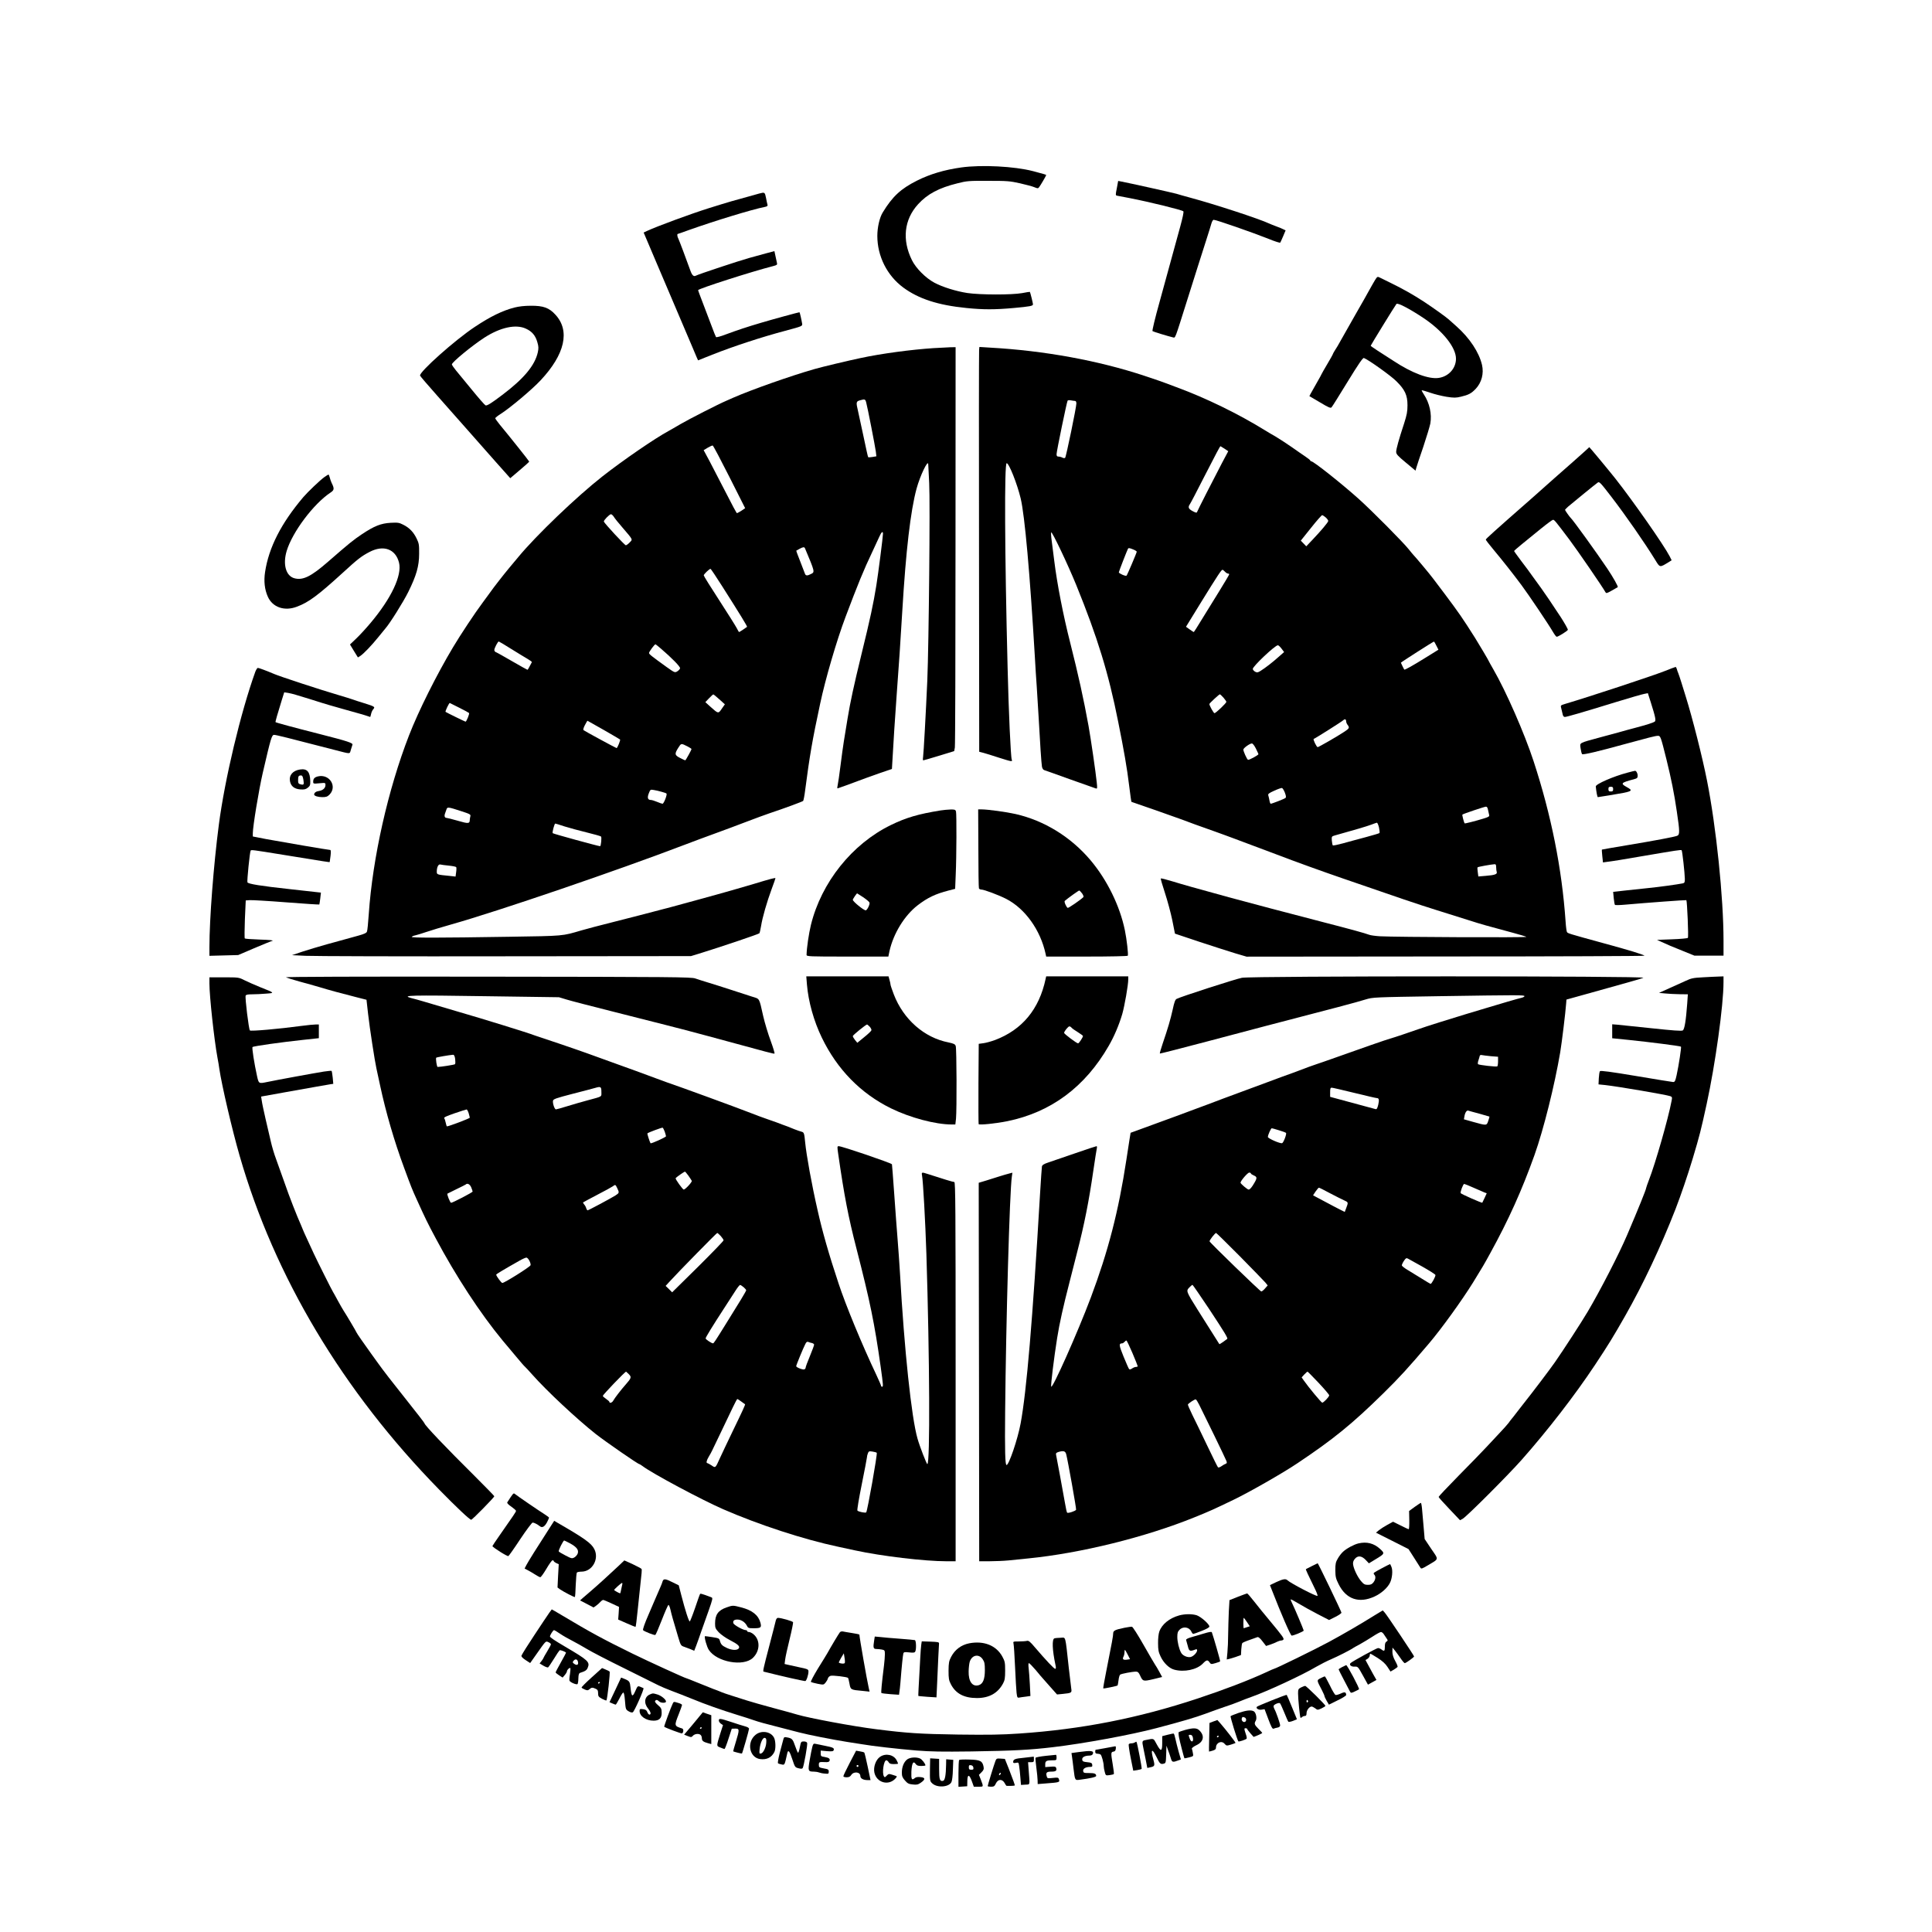 <?xml version="1.0" encoding="UTF-8" standalone="no"?> <svg xmlns="http://www.w3.org/2000/svg" version="1.0" width="2048pt" height="2048pt" viewBox="0 0 2048 2048" preserveAspectRatio="xMidYMid meet"><g transform="translate(0,2048) scale(0.1,-0.1)" fill="#000000" stroke="none"><path d="M10190 18705 c-179 -25 -333 -71 -470 -140 -171 -86 -259 -167 -362 -336 -34 -54 -58 -159 -58 -250 0 -214 103 -420 275 -547 163 -120 368 -187 670 -217 178 -18 300 -18 500 0 176 16 205 22 205 39 0 12 -29 128 -33 132 -1 1 -38 -4 -82 -13 -111 -20 -447 -19 -581 1 -118 18 -262 63 -347 108 -94 50 -198 154 -240 240 -107 216 -83 431 65 593 98 108 222 174 418 222 98 25 120 27 325 26 200 0 230 -2 337 -26 65 -15 134 -33 154 -42 34 -14 38 -14 50 2 15 20 74 120 74 127 0 4 -14 9 -140 42 -197 51 -543 69 -760 39z"></path><path d="M11839 18486 c-15 -75 -15 -77 5 -81 12 -2 71 -14 131 -25 206 -40 554 -125 569 -140 6 -6 -7 -66 -33 -162 -23 -84 -64 -232 -90 -328 -27 -96 -85 -309 -130 -474 -46 -164 -79 -302 -74 -306 7 -6 161 -53 219 -67 24 -5 17 -23 146 387 100 316 143 454 203 640 26 80 51 162 57 183 6 20 16 37 23 37 27 0 414 -135 585 -203 63 -26 117 -43 121 -39 3 4 17 35 31 68 l26 62 -21 10 c-12 7 -47 21 -77 32 -30 11 -64 25 -75 30 -103 49 -576 204 -840 275 -55 15 -120 33 -145 41 -43 12 -505 115 -581 129 l-36 7 -14 -76z"></path><path d="M8050 18429 c-309 -85 -305 -84 -540 -157 -190 -60 -538 -188 -651 -240 l-36 -17 138 -325 c173 -405 342 -803 381 -895 16 -38 35 -85 43 -102 l15 -33 47 19 c27 11 73 29 103 41 219 87 526 188 776 254 179 48 181 49 177 75 -7 44 -25 121 -28 121 -10 0 -284 -75 -402 -110 -159 -47 -249 -77 -382 -126 -51 -20 -97 -32 -101 -27 -3 4 -26 60 -49 123 -24 63 -65 172 -92 242 -27 70 -49 129 -49 132 0 15 570 198 798 256 38 10 43 14 38 33 -3 12 -10 45 -16 74 l-11 51 -87 -23 c-48 -13 -130 -35 -182 -50 -111 -31 -536 -172 -563 -187 -24 -13 -41 3 -60 57 -42 118 -119 322 -127 337 -10 17 -14 48 -6 48 2 0 55 18 117 41 272 97 678 221 804 245 27 5 34 11 31 23 -3 9 -10 42 -16 74 -12 60 -14 61 -70 46z"></path><path d="M14577 17513 c-13 -21 -39 -67 -59 -103 -19 -36 -88 -157 -153 -270 -64 -113 -133 -234 -153 -270 -19 -36 -46 -81 -59 -100 -12 -19 -23 -38 -23 -41 0 -4 -27 -53 -60 -108 -33 -56 -60 -103 -60 -105 0 -3 -23 -44 -51 -93 -28 -48 -57 -100 -65 -115 l-14 -27 112 -66 c90 -54 113 -64 123 -53 7 7 83 129 170 271 115 188 162 256 173 252 48 -18 288 -189 344 -246 91 -90 118 -148 118 -255 0 -67 -7 -102 -35 -190 -57 -173 -85 -274 -85 -304 0 -24 17 -43 103 -114 l102 -85 9 32 c5 18 38 118 74 222 35 105 68 215 74 245 18 101 -8 218 -69 310 -13 19 -23 38 -23 42 0 4 39 -7 88 -24 48 -17 127 -36 176 -44 78 -12 99 -12 153 1 80 19 109 34 155 82 64 67 89 163 68 255 -31 133 -131 285 -271 409 -40 35 -77 69 -83 74 -26 24 -169 126 -260 186 -120 78 -220 134 -346 196 -52 25 -107 52 -122 60 -26 13 -28 12 -51 -24z m508 -401 c208 -138 350 -315 349 -436 -1 -101 -77 -186 -182 -202 -105 -16 -284 51 -478 179 -55 35 -132 85 -171 110 -40 26 -73 49 -73 52 0 5 257 424 273 443 12 15 134 -48 282 -146z"></path><path d="M5453 17220 c-127 -33 -256 -96 -418 -204 -211 -139 -596 -483 -582 -518 2 -7 83 -101 178 -208 96 -108 237 -267 314 -355 77 -88 213 -242 302 -342 l162 -182 100 85 c56 47 101 88 101 91 0 5 -211 270 -314 394 -25 31 -46 60 -46 66 0 5 28 27 63 49 99 64 330 258 418 353 258 275 314 525 157 695 -67 74 -129 96 -261 95 -66 0 -127 -7 -174 -19z m122 -224 c64 -29 101 -72 121 -143 14 -47 14 -65 5 -108 -31 -139 -149 -280 -376 -451 -117 -89 -163 -117 -178 -111 -8 3 -72 76 -143 163 -71 86 -148 180 -171 208 -23 28 -42 56 -43 63 0 23 215 200 345 284 169 109 334 145 440 95z"></path><path d="M9900 16790 c-243 -16 -557 -58 -780 -106 -124 -26 -410 -94 -485 -116 -250 -71 -672 -220 -865 -305 -19 -8 -51 -22 -70 -31 -85 -36 -394 -194 -485 -247 -55 -32 -111 -65 -125 -72 -150 -81 -487 -313 -704 -483 -273 -214 -703 -626 -892 -855 -23 -27 -66 -79 -96 -115 -57 -68 -173 -217 -198 -254 -8 -12 -47 -64 -85 -116 -79 -105 -237 -344 -312 -470 -174 -291 -367 -677 -467 -935 -223 -574 -386 -1298 -427 -1896 -6 -90 -14 -173 -19 -184 -5 -15 -30 -26 -91 -43 -46 -13 -106 -29 -134 -37 -27 -8 -117 -33 -200 -55 -82 -23 -199 -58 -260 -78 l-110 -37 145 -7 c80 -4 1032 -7 2115 -5 l1970 2 120 37 c206 64 598 196 605 205 3 4 12 40 18 78 14 90 62 256 112 391 22 59 40 110 40 114 0 8 -55 -7 -230 -60 -58 -17 -136 -40 -175 -51 -38 -11 -101 -29 -140 -40 -95 -27 -165 -46 -227 -63 -29 -8 -93 -25 -143 -39 -49 -14 -134 -37 -187 -51 -54 -14 -141 -37 -195 -51 -53 -14 -229 -60 -392 -101 -163 -41 -327 -84 -366 -96 -208 -61 -178 -59 -770 -68 -752 -12 -1037 -12 -1030 -1 3 5 20 13 38 16 17 4 70 20 117 36 47 16 166 52 265 80 493 139 1761 572 2475 845 80 31 224 84 320 119 96 35 247 91 335 125 88 34 198 74 245 90 148 49 345 122 354 130 4 5 14 55 21 112 47 360 75 527 159 918 55 260 175 671 269 920 129 342 193 500 283 688 29 61 63 135 75 162 22 51 39 65 39 32 0 -32 -50 -421 -70 -546 -33 -203 -64 -349 -159 -736 -79 -324 -118 -503 -146 -675 -14 -88 -32 -198 -40 -245 -8 -47 -23 -161 -35 -255 -12 -93 -25 -187 -30 -208 -7 -34 -6 -38 8 -31 10 3 46 17 82 29 36 13 97 36 135 50 39 15 133 49 210 76 l140 48 7 118 c8 158 26 425 43 663 21 276 43 605 60 895 38 637 87 1058 151 1295 38 139 123 316 124 258 0 -7 5 -96 10 -198 11 -209 -4 -1705 -20 -2095 -15 -337 -39 -774 -45 -812 -3 -18 -2 -33 2 -33 4 0 80 22 168 49 l160 49 7 38 c4 22 7 985 7 2142 l1 2102 -57 -1 c-32 -1 -110 -5 -173 -9z m-718 -576 c14 -50 95 -466 102 -520 l6 -51 -41 -7 c-23 -4 -44 -5 -46 -2 -3 2 -24 98 -48 213 -24 114 -51 237 -59 273 -23 97 -22 105 22 117 49 14 55 12 64 -23z m-1450 -790 l167 -331 -40 -27 c-23 -14 -44 -26 -47 -26 -4 0 -56 96 -115 213 -60 116 -138 267 -173 334 l-65 121 43 26 c24 14 48 25 53 23 6 -1 85 -151 177 -333z m-1226 -421 c9 -16 51 -68 93 -116 114 -133 109 -123 76 -157 -16 -17 -34 -30 -41 -30 -12 0 -226 231 -233 251 -4 12 58 76 75 78 7 0 20 -11 30 -26z m2027 -335 c105 -250 106 -252 65 -272 -40 -21 -57 -20 -65 2 -3 9 -26 68 -50 130 -25 62 -44 114 -42 115 2 1 18 9 34 19 37 20 51 22 58 6z m-876 -405 c190 -299 266 -423 262 -428 -9 -8 -80 -55 -84 -55 -3 0 -14 19 -26 43 -12 23 -95 155 -185 294 -90 138 -164 257 -164 264 0 12 58 68 72 69 3 0 60 -84 125 -187z m-2238 -662 c69 -43 148 -91 174 -106 26 -15 46 -30 45 -34 -34 -66 -43 -81 -47 -81 -3 0 -76 41 -161 90 -85 49 -162 93 -172 96 -10 3 -18 14 -18 24 0 19 37 90 47 90 3 0 63 -35 132 -79z m1585 5 c120 -103 208 -193 205 -210 -2 -10 -16 -24 -30 -33 -25 -15 -28 -14 -115 48 -161 116 -183 134 -184 147 0 13 58 92 68 92 3 0 28 -20 56 -44z m621 -539 l59 -53 -33 -47 c-37 -54 -36 -54 -120 21 l-54 49 39 41 c21 22 42 41 45 41 3 1 32 -23 64 -52z m-2755 -90 c52 -26 98 -51 102 -55 7 -7 -27 -92 -37 -92 -5 0 -207 99 -212 104 -6 5 38 97 45 94 4 -2 50 -25 102 -51z m1527 -233 c92 -53 171 -99 176 -103 6 -6 -28 -91 -37 -91 -6 0 -342 182 -350 190 -6 6 0 27 15 55 13 25 25 45 26 45 1 0 77 -43 170 -96z m896 -179 c20 -10 37 -22 37 -25 0 -10 -61 -120 -66 -120 -3 0 -27 11 -54 25 -59 30 -61 43 -20 108 32 50 28 50 103 12z m-281 -478 c26 -7 50 -15 53 -19 10 -10 -28 -108 -42 -108 -6 0 -32 9 -58 20 -26 11 -55 20 -65 20 -33 0 -41 23 -23 69 16 42 18 43 52 37 20 -3 57 -11 83 -19z m-2131 -203 c102 -33 110 -37 105 -57 -3 -12 -6 -29 -6 -37 -1 -42 -14 -43 -125 -11 -59 17 -114 31 -121 31 -20 0 -27 19 -16 48 6 15 13 35 16 45 8 24 21 22 147 -19z m1102 -164 c51 -16 157 -45 236 -64 79 -19 147 -39 152 -43 9 -9 0 -103 -10 -103 -18 0 -496 131 -502 138 -7 7 18 102 27 102 3 0 47 -13 97 -30z m-1225 -416 c40 -4 75 -11 78 -16 3 -5 3 -30 -1 -55 l-6 -45 -62 7 c-135 13 -137 14 -137 45 0 47 17 82 38 76 9 -3 50 -8 90 -12z"></path><path d="M10379 16773 c-2 -15 -3 -981 -1 -2145 l2 -2117 43 -11 c23 -6 97 -29 164 -51 139 -44 148 -46 138 -21 -11 28 -33 508 -44 977 -31 1220 -35 2165 -10 2165 25 0 112 -220 149 -375 43 -182 98 -798 150 -1680 5 -93 14 -235 20 -315 5 -80 14 -226 20 -325 14 -264 29 -486 35 -521 3 -18 13 -34 23 -37 9 -3 132 -46 272 -97 140 -50 264 -94 274 -97 18 -6 19 -2 12 63 -10 101 -64 472 -87 599 -52 287 -109 544 -194 880 -74 289 -140 630 -169 866 -9 68 -21 163 -27 212 -7 48 -9 90 -6 94 10 10 176 -339 265 -557 226 -556 343 -936 445 -1450 61 -303 95 -498 116 -675 13 -106 23 -175 25 -175 5 0 514 -179 536 -188 31 -13 210 -78 350 -127 58 -21 150 -54 205 -75 55 -21 145 -55 200 -75 55 -20 163 -61 240 -90 209 -80 486 -180 710 -257 564 -195 798 -275 985 -333 113 -36 270 -85 350 -110 137 -44 189 -58 475 -135 66 -18 127 -36 135 -41 15 -9 -1379 -3 -1551 6 -48 3 -100 10 -115 16 -45 17 -205 61 -489 134 -359 93 -776 203 -1000 264 -351 96 -489 135 -596 168 -65 20 -121 34 -124 31 -3 -3 17 -72 44 -154 27 -82 62 -212 78 -290 l28 -141 260 -87 c143 -47 314 -102 380 -122 l119 -35 2114 2 c1163 0 2110 4 2105 8 -14 13 -168 60 -433 132 -380 104 -382 105 -390 120 -4 8 -11 57 -14 109 -39 564 -152 1128 -339 1700 -96 294 -293 743 -426 973 -28 49 -51 90 -51 92 0 4 -109 188 -145 245 -133 210 -169 262 -324 469 -47 62 -102 135 -121 160 -36 49 -187 228 -205 246 -6 6 -29 33 -50 60 -58 74 -392 411 -535 539 -180 161 -476 396 -500 396 -5 0 -10 3 -10 8 0 4 -24 23 -52 42 -29 19 -93 64 -143 99 -49 34 -125 84 -168 110 -44 25 -91 53 -105 62 -298 184 -637 349 -952 465 -52 19 -106 40 -120 45 -14 6 -112 40 -218 75 -489 162 -1061 267 -1638 299 l-112 7 -3 -29z m1017 -543 c9 0 14 -11 14 -27 0 -40 -109 -566 -119 -576 -5 -5 -18 -4 -29 2 -11 6 -30 11 -41 11 -16 0 -21 6 -21 26 0 29 108 552 117 567 3 5 19 6 35 3 17 -3 37 -6 44 -6z m1584 -506 l40 -27 -67 -126 c-89 -170 -259 -503 -264 -519 -3 -10 -15 -7 -47 10 -44 24 -51 41 -29 73 8 11 75 139 149 285 134 261 170 330 176 330 1 0 20 -12 42 -26z m1073 -729 c15 -13 27 -30 27 -37 0 -14 -76 -104 -173 -206 l-60 -63 -29 30 -29 30 108 135 c59 75 113 135 118 135 6 0 22 -11 38 -24z m-2039 -340 c20 -8 36 -19 36 -23 0 -11 -100 -246 -108 -254 -9 -9 -81 23 -82 35 0 8 87 232 97 250 6 10 16 9 57 -8z m971 -235 c10 -11 24 -20 32 -20 7 0 13 -4 13 -8 0 -5 -50 -89 -111 -188 -61 -98 -145 -234 -186 -301 -41 -68 -76 -123 -79 -123 -2 0 -22 13 -43 28 l-39 28 163 265 c176 285 212 339 224 339 4 0 16 -9 26 -20z m2241 -784 l22 -43 -137 -85 c-135 -84 -221 -132 -225 -126 -4 4 -36 71 -36 73 0 5 342 223 350 224 3 0 15 -19 26 -43z m-1641 -32 l27 -36 -58 -51 c-63 -57 -141 -117 -192 -149 -29 -18 -37 -19 -58 -8 -13 8 -24 21 -24 29 0 28 236 251 266 251 7 0 24 -16 39 -36z m-616 -519 c17 -20 31 -40 31 -45 0 -13 -112 -120 -126 -120 -9 0 -54 80 -54 97 0 8 103 103 111 103 4 0 21 -16 38 -35z m1301 -253 c0 -9 7 -26 15 -36 23 -30 19 -38 -38 -75 -69 -46 -269 -161 -279 -161 -12 0 -52 84 -42 87 17 6 299 184 313 198 17 17 31 11 31 -13z m-957 -287 c15 -31 27 -57 27 -59 0 -11 -102 -66 -111 -60 -12 7 -49 89 -49 108 0 16 68 65 90 65 9 1 27 -22 43 -54z m307 -467 c13 -35 15 -50 6 -57 -12 -10 -143 -61 -156 -61 -4 0 -10 15 -13 33 -3 17 -8 41 -12 53 -6 18 3 25 62 52 37 17 74 30 82 29 7 -1 21 -23 31 -49z m2153 -180 c4 -18 9 -42 12 -54 6 -18 -1 -23 -62 -42 -85 -26 -195 -54 -197 -50 -9 13 -28 89 -24 93 8 8 231 83 249 84 11 1 18 -10 22 -31z m-1155 -190 c6 -29 9 -55 4 -59 -4 -4 -70 -23 -147 -44 -77 -20 -185 -50 -240 -65 -55 -15 -103 -25 -107 -21 -3 3 -8 26 -10 50 -3 44 -2 45 32 55 188 52 344 98 385 114 28 11 55 20 60 21 6 1 16 -22 23 -51z m1242 -422 c0 -19 3 -41 6 -49 8 -23 -21 -34 -113 -41 l-82 -7 -6 46 c-4 25 -5 48 -2 51 5 6 145 31 180 33 13 1 17 -7 17 -33z"></path><path d="M16795 15692 c-28 -26 -82 -74 -120 -107 -38 -33 -128 -112 -200 -176 -71 -64 -177 -158 -235 -209 -398 -349 -490 -432 -490 -440 0 -5 35 -51 78 -102 101 -121 210 -259 300 -380 78 -105 292 -423 336 -500 16 -27 32 -48 38 -48 16 0 118 64 118 74 0 10 -38 76 -76 135 -14 20 -29 43 -34 51 -42 66 -143 214 -173 255 -20 28 -59 82 -87 120 -27 39 -83 115 -125 169 -41 55 -75 102 -75 105 0 3 37 36 83 73 45 37 135 110 199 162 65 53 124 96 130 96 15 0 23 -10 174 -210 91 -122 346 -493 381 -555 10 -17 14 -16 69 15 33 18 61 34 63 36 6 6 -48 103 -111 197 -110 164 -363 515 -388 537 -11 10 -60 79 -60 85 0 3 15 19 33 35 41 35 293 241 314 255 17 12 30 -3 144 -151 155 -202 350 -483 463 -666 54 -88 46 -87 151 -23 l25 16 -21 42 c-60 117 -387 585 -578 827 -78 98 -271 330 -274 330 -1 0 -25 -22 -52 -48z"></path><path d="M3435 15420 c-43 -31 -172 -154 -220 -210 -235 -277 -366 -535 -405 -793 -15 -97 -5 -186 29 -262 50 -113 177 -157 309 -106 124 46 224 121 484 358 160 147 199 177 285 222 149 78 277 31 313 -114 33 -134 -82 -378 -303 -640 -46 -55 -114 -129 -151 -164 l-66 -63 42 -69 42 -68 26 16 c36 24 119 111 187 195 32 40 66 82 76 93 47 52 192 283 245 390 86 174 115 274 115 405 1 94 -2 111 -26 160 -33 69 -76 114 -141 147 -45 23 -58 25 -135 21 -104 -6 -174 -34 -306 -122 -88 -59 -132 -94 -358 -291 -180 -157 -266 -199 -356 -175 -90 24 -125 147 -82 290 61 201 284 498 464 618 41 27 43 42 12 104 -7 15 -16 41 -20 58 -4 16 -10 30 -13 29 -4 0 -25 -13 -47 -29z"></path><path d="M17640 13364 c-127 -50 -793 -270 -1050 -346 -49 -15 -49 -15 -39 -51 4 -17 11 -44 14 -59 3 -18 12 -28 23 -28 19 0 179 46 552 161 140 43 272 81 292 84 l36 7 30 -94 c51 -161 58 -198 42 -208 -19 -12 -80 -32 -205 -65 -55 -14 -122 -33 -150 -41 -27 -7 -125 -34 -218 -59 -238 -65 -220 -55 -212 -118 4 -28 11 -56 16 -61 9 -10 180 31 444 104 256 70 334 90 358 90 29 0 30 -2 92 -250 51 -207 82 -360 110 -553 32 -215 32 -245 3 -257 -31 -12 -231 -50 -538 -101 -140 -23 -257 -44 -259 -45 -2 -2 0 -33 4 -70 l7 -66 36 5 c60 7 185 27 367 59 376 64 425 72 431 65 7 -7 33 -241 34 -304 0 -36 -3 -43 -22 -47 -61 -12 -247 -38 -368 -50 -74 -8 -188 -20 -253 -27 l-117 -13 6 -66 c4 -36 9 -68 13 -72 3 -4 51 -3 106 2 237 21 647 51 651 48 8 -9 25 -391 16 -400 -5 -5 -80 -12 -168 -15 l-159 -6 46 -21 c67 -31 111 -50 237 -100 l113 -46 154 0 155 0 0 158 c0 457 -78 1209 -175 1697 -49 249 -155 666 -225 890 -10 33 -31 98 -45 145 -15 47 -30 94 -35 105 -5 11 -12 30 -15 43 -4 12 -9 22 -13 22 -4 0 -59 -21 -122 -46z"></path><path d="M2706 13358 c-155 -431 -323 -1137 -386 -1619 -56 -429 -100 -1001 -100 -1300 l0 -91 153 4 152 4 168 72 c92 39 180 75 195 79 17 5 -31 10 -130 13 -86 3 -160 8 -163 12 -4 4 -3 96 1 205 l9 198 40 3 c22 2 197 -8 388 -23 192 -15 350 -25 352 -23 1 1 6 31 10 65 l7 61 -54 6 c-29 4 -154 18 -278 31 -303 33 -441 55 -447 72 -6 15 25 322 34 336 6 10 18 9 343 -44 454 -74 493 -80 495 -77 1 2 5 31 9 66 5 41 3 62 -3 62 -18 0 -527 87 -678 115 l-143 28 0 33 c0 74 64 461 105 639 87 376 96 405 121 405 20 0 134 -28 639 -159 179 -46 160 -46 174 0 7 23 15 47 17 54 8 19 -50 38 -348 114 -280 71 -460 120 -467 126 -3 4 18 79 66 233 l26 83 41 -6 c22 -4 59 -13 81 -20 22 -7 87 -27 145 -44 58 -18 116 -36 130 -41 14 -5 122 -37 241 -70 119 -33 229 -64 243 -70 15 -5 29 -10 30 -10 2 0 6 14 10 32 3 17 14 40 23 50 22 25 15 29 -97 64 -47 14 -101 32 -120 39 -19 7 -84 27 -145 45 -195 57 -625 198 -690 226 -75 32 -160 64 -171 64 -7 0 -19 -19 -28 -42z"></path><path d="M3180 12323 c-77 -12 -118 -61 -106 -125 10 -52 46 -81 108 -86 43 -3 58 0 81 18 23 18 27 29 26 68 -2 101 -33 137 -109 125z m36 -108 c8 -54 5 -58 -30 -49 -22 5 -26 12 -26 43 0 42 5 51 31 51 13 0 19 -11 25 -45z"></path><path d="M17250 12289 c-148 -39 -336 -121 -334 -146 5 -55 16 -113 22 -113 4 0 61 9 127 20 248 41 255 45 177 88 -67 37 -58 46 76 81 37 10 42 15 42 39 0 26 -16 53 -29 51 -4 0 -40 -9 -81 -20z m-150 -174 c0 -20 -5 -25 -25 -25 -20 0 -25 5 -25 25 0 20 5 25 25 25 20 0 25 -5 25 -25z"></path><path d="M3371 12250 c-37 -9 -51 -24 -51 -57 0 -21 3 -22 65 -16 64 6 65 6 65 -19 0 -32 -28 -57 -70 -63 -30 -4 -49 -18 -50 -37 0 -15 40 -28 87 -28 41 0 54 5 77 28 83 87 -2 220 -123 192z"></path><path d="M9970 11889 c-240 -39 -364 -76 -527 -155 -410 -200 -736 -607 -847 -1059 -22 -90 -45 -246 -46 -317 0 -17 27 -18 433 -18 l434 0 12 58 c42 187 159 378 299 486 106 81 188 120 327 156 l70 18 6 148 c9 200 10 643 3 672 -6 19 -12 22 -58 21 -28 -1 -76 -5 -106 -10z m-820 -920 c34 -23 64 -48 67 -57 7 -16 -25 -82 -40 -82 -22 0 -137 94 -137 112 0 8 41 68 46 68 1 0 30 -19 64 -41z"></path><path d="M10371 11488 c0 -226 3 -418 6 -425 3 -7 15 -13 27 -13 28 0 185 -59 261 -98 201 -103 364 -330 419 -584 l6 -28 430 0 c254 0 431 4 435 9 7 12 -11 174 -31 270 -53 258 -188 533 -363 741 -209 248 -492 422 -796 491 -97 22 -295 49 -358 49 l-38 0 2 -412z m1100 -479 c12 -17 18 -34 13 -39 -30 -30 -159 -118 -166 -114 -16 10 -40 66 -31 74 30 27 146 110 153 110 5 0 18 -14 31 -31z"></path><path d="M3031 10120 c10 -5 75 -26 145 -45 71 -19 167 -46 214 -60 98 -30 227 -65 385 -105 l110 -28 17 -151 c17 -151 71 -500 88 -576 5 -22 23 -105 40 -185 60 -280 149 -587 254 -870 75 -204 86 -231 134 -336 90 -199 114 -248 200 -409 212 -399 474 -800 711 -1086 31 -36 94 -112 141 -168 46 -56 89 -105 95 -109 5 -4 40 -41 76 -82 154 -174 472 -471 674 -631 108 -84 447 -319 462 -319 3 0 20 -10 37 -23 100 -76 624 -356 851 -455 378 -165 853 -320 1215 -397 63 -13 147 -31 185 -40 276 -60 734 -115 968 -115 l97 0 0 2010 c0 1744 -2 2010 -14 2010 -13 0 -127 35 -284 86 -61 20 -65 19 -58 -17 11 -56 35 -490 46 -829 35 -1110 40 -2230 10 -2230 -8 0 -81 188 -104 270 -64 221 -140 939 -186 1755 -6 99 -17 259 -25 355 -8 96 -24 315 -36 485 -12 171 -23 311 -24 313 -13 16 -530 192 -564 192 -17 0 -17 -5 -5 -87 63 -437 105 -658 194 -1003 143 -557 190 -786 255 -1245 28 -202 29 -215 15 -215 -5 0 -10 4 -10 9 0 5 -23 58 -51 118 -150 316 -325 739 -400 968 -102 306 -173 555 -222 775 -62 270 -119 586 -132 720 -9 97 -13 107 -37 113 -13 3 -48 15 -78 27 -66 27 -84 34 -130 50 -19 7 -44 16 -55 21 -11 4 -58 21 -105 37 -47 16 -125 45 -175 65 -151 59 -747 277 -895 327 -14 5 -56 20 -95 35 -93 35 -336 124 -510 186 -77 28 -183 66 -235 85 -93 34 -505 174 -525 179 -5 1 -21 7 -35 12 -51 21 -544 174 -815 252 -168 49 -242 71 -355 105 -47 14 -105 30 -130 36 -113 30 -8 32 779 20 l786 -11 83 -25 c45 -14 270 -72 500 -130 229 -58 478 -121 552 -140 74 -19 169 -44 210 -54 41 -11 149 -40 240 -64 684 -186 690 -188 700 -184 4 2 -14 62 -40 133 -27 72 -63 191 -80 265 -45 199 -34 179 -120 206 -41 13 -142 46 -225 73 -82 27 -190 61 -240 76 -49 15 -110 34 -135 43 -41 15 -239 17 -2200 19 -1395 2 -2149 -1 -2139 -7z m1794 -866 c3 -26 3 -50 -2 -55 -6 -6 -151 -29 -184 -29 -9 0 -22 90 -15 98 5 5 132 27 177 31 12 1 19 -11 24 -45z m1550 -348 c0 -56 16 -46 -150 -91 -55 -15 -150 -42 -211 -61 -61 -19 -115 -34 -121 -34 -14 0 -36 63 -31 91 3 18 27 27 208 74 113 29 221 57 240 63 58 17 65 13 65 -42z m-1407 -226 c6 -22 12 -44 12 -48 0 -8 -223 -92 -242 -92 -3 0 -9 17 -13 38 -4 20 -11 42 -16 48 -7 9 24 23 108 52 65 22 123 41 128 41 6 1 16 -17 23 -39z m2078 -195 c7 -22 14 -44 14 -50 -1 -10 -158 -81 -164 -74 -9 14 -37 101 -33 105 9 9 151 62 161 60 4 -1 14 -20 22 -41z m251 -467 c16 -24 33 -48 36 -55 7 -11 -69 -93 -85 -93 -11 0 -90 110 -86 120 3 9 89 69 99 70 3 0 19 -19 36 -42z m-2302 -124 c8 -20 15 -40 15 -45 0 -9 -212 -119 -228 -119 -11 0 -46 89 -39 97 3 2 47 24 97 48 50 24 94 46 97 49 17 17 44 3 58 -30z m1548 -9 c23 -48 22 -51 -20 -78 -53 -33 -285 -157 -294 -157 -4 0 -11 10 -15 23 -3 12 -13 30 -22 40 -8 9 -13 19 -11 21 2 2 69 38 149 80 80 41 154 82 165 90 28 21 29 21 48 -19z m1097 -507 c16 -18 30 -39 30 -46 0 -7 -123 -134 -272 -282 l-273 -269 -34 34 -35 34 44 48 c87 96 495 512 503 513 4 0 21 -15 37 -32z m-2028 -263 c10 -19 15 -40 12 -47 -7 -19 -277 -188 -299 -188 -11 0 -65 74 -65 88 0 6 73 50 248 149 31 18 64 32 72 32 8 0 23 -15 32 -34z m2271 -280 c15 -13 27 -28 27 -32 0 -9 -73 -130 -214 -355 -118 -190 -130 -208 -138 -208 -15 0 -78 42 -78 52 0 12 68 123 198 323 47 72 101 156 121 187 20 31 41 57 46 57 6 0 22 -11 38 -24z m725 -592 c12 -3 22 -11 22 -17 0 -7 -20 -62 -45 -122 -25 -59 -45 -114 -45 -122 0 -7 -6 -15 -14 -18 -17 -6 -86 21 -86 34 0 11 75 193 97 235 10 21 19 27 31 22 9 -4 27 -10 40 -12z m-1943 -329 c31 -31 28 -42 -31 -109 -50 -56 -119 -146 -133 -172 -11 -22 -41 -32 -41 -14 0 5 -16 19 -35 32 -19 13 -35 27 -35 32 0 11 235 257 247 257 1 0 14 -12 28 -26z m1193 -291 c20 -15 38 -28 40 -29 4 -2 -26 -69 -131 -285 -57 -118 -118 -248 -137 -289 -47 -104 -45 -103 -87 -74 -20 13 -40 24 -44 24 -16 0 -9 30 14 68 13 20 30 53 39 72 9 19 52 109 96 200 43 91 98 204 121 253 23 48 44 87 47 87 3 0 22 -12 42 -27z m1436 -543 c9 -9 -99 -619 -112 -632 -8 -8 -80 6 -93 19 -5 5 16 130 46 278 30 149 55 278 55 287 0 9 4 28 10 42 8 22 13 24 47 19 21 -3 42 -9 47 -13z"></path><path d="M8554 10043 c15 -181 73 -388 158 -563 163 -337 412 -591 733 -749 202 -99 471 -171 644 -171 l38 0 7 61 c9 94 7 744 -3 771 -7 20 -21 26 -77 38 -257 50 -477 244 -579 508 -19 50 -35 97 -35 104 0 7 -5 30 -11 51 l-10 37 -436 0 -436 0 7 -87z m666 -447 c12 -14 20 -31 17 -38 -2 -8 -37 -41 -77 -73 l-72 -59 -24 29 c-13 17 -24 35 -24 42 0 10 137 121 151 123 3 0 16 -11 29 -24z"></path><path d="M11084 10103 c-69 -323 -249 -539 -537 -648 -38 -14 -92 -29 -120 -33 l-52 -7 -3 -420 c-1 -231 0 -425 2 -431 5 -12 182 6 305 31 463 95 823 363 1073 797 59 101 110 223 144 337 25 87 64 309 64 369 l0 32 -435 0 -435 0 -6 -27z m275 -517 c6 -8 36 -29 66 -47 30 -19 55 -37 55 -41 0 -14 -42 -78 -52 -78 -15 0 -148 100 -148 111 0 16 43 69 56 69 6 0 17 -6 23 -14z"></path><path d="M13165 10115 c-65 -12 -651 -201 -693 -224 -14 -7 -25 -37 -41 -113 -24 -107 -49 -193 -107 -363 -18 -54 -32 -101 -29 -103 2 -2 225 55 497 127 271 72 554 147 628 166 747 194 948 247 1055 280 80 24 83 24 780 35 851 13 905 13 905 0 0 -5 -12 -12 -27 -16 -30 -6 -235 -66 -393 -114 -52 -16 -142 -43 -200 -60 -140 -42 -443 -137 -505 -160 -87 -31 -269 -92 -300 -100 -31 -8 -311 -105 -590 -205 -88 -31 -173 -61 -190 -66 -16 -5 -52 -18 -80 -28 -27 -11 -102 -39 -165 -62 -63 -22 -185 -67 -270 -99 -85 -32 -207 -77 -270 -100 -63 -23 -153 -56 -200 -74 -75 -29 -249 -94 -350 -131 -19 -7 -71 -27 -115 -43 -77 -29 -367 -135 -470 -172 l-50 -18 -12 -73 c-6 -41 -21 -137 -33 -214 -83 -546 -193 -970 -377 -1460 -140 -372 -412 -982 -420 -943 -5 21 30 305 63 513 26 163 64 332 133 600 21 83 57 222 79 310 76 294 125 541 172 867 17 117 34 223 37 236 3 12 1 22 -3 22 -5 0 -108 -34 -229 -76 -121 -42 -248 -85 -283 -97 -46 -15 -64 -27 -67 -42 -2 -11 -11 -141 -20 -290 -79 -1346 -143 -2096 -206 -2435 -31 -167 -124 -440 -149 -440 -15 0 -19 149 -15 565 9 960 48 2338 71 2492 l6 42 -38 -10 c-22 -5 -66 -19 -99 -29 -33 -11 -96 -31 -140 -44 l-80 -24 0 -106 c0 -58 1 -961 3 -2006 l2 -1900 110 0 c61 0 152 4 203 9 51 5 144 15 207 21 555 55 1242 225 1760 435 169 68 207 86 415 186 165 79 526 285 680 389 380 254 579 416 909 740 172 169 263 269 485 530 133 157 348 455 466 645 103 167 117 191 182 310 195 354 336 668 469 1040 97 272 214 742 273 1090 18 109 56 421 63 519 l3 40 205 57 c113 32 288 81 390 109 102 28 201 57 220 65 51 20 -4147 20 -4255 0z m2638 -831 l77 -6 0 -49 c0 -26 -4 -50 -8 -53 -11 -7 -194 14 -204 23 -4 4 -3 22 4 41 6 19 13 41 14 48 2 7 12 11 21 8 10 -2 53 -8 96 -12z m-1447 -389 c123 -30 229 -55 238 -55 24 0 28 -18 16 -71 -10 -39 -16 -50 -29 -46 -9 2 -121 32 -248 67 l-233 63 0 49 c0 39 3 48 17 48 9 0 117 -25 239 -55z m1324 -220 c58 -16 106 -30 108 -31 2 -1 -3 -22 -12 -46 -17 -51 -16 -51 -159 -11 l-99 28 6 33 c6 38 24 65 40 59 6 -2 58 -17 116 -32z m-2124 -176 c38 -11 72 -24 76 -28 10 -9 -26 -104 -41 -109 -20 -7 -151 50 -151 66 0 20 32 92 41 92 4 0 38 -9 75 -21z m-296 -458 c0 -5 14 -14 30 -21 36 -15 37 -27 8 -77 -28 -49 -48 -73 -62 -73 -13 0 -86 62 -86 73 0 19 76 107 92 107 10 0 18 -4 18 -9z m2362 -152 c51 -23 103 -45 115 -50 l23 -8 -22 -48 c-13 -27 -24 -50 -25 -52 -4 -6 -223 91 -229 101 -7 11 26 98 37 98 4 0 50 -18 101 -41z m-1525 -57 c60 -31 127 -66 151 -76 46 -21 46 -20 21 -86 -8 -19 -14 -36 -14 -37 -1 -2 -231 119 -308 161 l-28 15 27 41 c15 22 31 40 35 40 5 0 57 -26 116 -58z m-954 -669 c135 -137 256 -262 270 -278 l25 -31 -28 -32 c-15 -18 -33 -32 -40 -32 -11 0 -541 513 -548 531 -4 10 58 89 69 89 4 0 117 -111 252 -247z m1935 -110 c74 -42 136 -81 138 -88 5 -12 -40 -95 -51 -95 -2 0 -46 26 -97 58 -51 31 -119 73 -150 92 -32 19 -58 40 -58 47 0 7 10 29 22 47 19 29 26 33 43 24 11 -6 80 -44 153 -85z m-2260 -450 c161 -244 201 -309 191 -316 -2 -2 -21 -15 -42 -31 -21 -15 -40 -26 -41 -25 -4 5 -95 150 -228 361 -126 201 -126 203 -91 240 14 15 30 28 34 28 3 0 83 -116 177 -257z m-814 -465 c31 -73 56 -136 56 -140 0 -5 -8 -8 -18 -8 -10 0 -28 -7 -41 -16 -13 -10 -26 -13 -32 -7 -5 5 -31 65 -59 133 -50 123 -51 139 -14 140 6 0 17 7 24 15 7 8 16 15 20 15 5 0 33 -60 64 -132z m1974 -317 c62 -66 112 -125 112 -132 0 -16 -60 -79 -74 -78 -10 1 -144 162 -195 235 l-23 33 28 31 c16 16 31 30 34 30 4 0 56 -54 118 -119z m-1266 -232 c62 -123 280 -572 288 -595 8 -20 6 -26 -8 -31 -9 -3 -30 -15 -45 -26 -16 -11 -32 -16 -36 -11 -5 5 -57 110 -116 234 -59 124 -130 270 -157 324 -27 55 -47 103 -46 107 5 13 72 57 83 55 6 -1 22 -27 37 -57z m-1410 -524 c18 -70 109 -578 105 -589 -6 -14 -86 -40 -95 -31 -4 3 -14 50 -23 103 -22 123 -87 480 -94 509 -4 18 1 24 27 32 52 15 71 9 80 -24z"></path><path d="M18050 10120 c-100 -5 -123 -10 -180 -37 -36 -16 -114 -52 -175 -79 l-109 -49 64 -6 c36 -4 105 -7 154 -8 l88 -1 -7 -101 c-13 -176 -28 -271 -47 -282 -12 -8 -105 -1 -330 23 -172 18 -337 35 -365 38 l-53 4 0 -74 0 -74 178 -18 c215 -22 543 -64 551 -71 6 -6 -23 -196 -46 -302 -14 -63 -19 -73 -37 -73 -12 1 -189 29 -394 64 -268 45 -375 59 -382 51 -5 -6 -10 -40 -12 -75 l-3 -65 70 -7 c142 -16 650 -103 691 -118 20 -8 21 -13 13 -52 -35 -186 -172 -664 -239 -835 -16 -43 -30 -81 -30 -86 0 -15 -81 -216 -201 -497 -85 -200 -288 -594 -419 -815 -62 -105 -257 -406 -347 -535 -53 -76 -243 -327 -327 -432 -11 -14 -32 -41 -46 -59 -14 -18 -43 -56 -65 -84 -23 -27 -48 -60 -56 -72 -9 -12 -51 -60 -95 -106 -43 -46 -110 -117 -148 -158 -38 -41 -165 -172 -283 -291 -117 -119 -213 -221 -213 -226 0 -5 51 -62 114 -128 l113 -119 28 15 c41 22 480 461 626 626 277 313 565 686 776 1004 144 217 194 299 320 520 189 332 377 730 535 1135 60 156 126 350 182 535 73 244 87 300 147 575 92 422 179 1048 179 1293 l0 62 -52 -2 c-29 -1 -105 -4 -168 -8z"></path><path d="M2220 10053 c0 -131 50 -594 85 -783 8 -41 17 -95 20 -120 26 -176 136 -647 215 -921 369 -1283 1094 -2496 2116 -3540 186 -190 323 -319 339 -319 12 0 245 238 245 249 0 4 -93 99 -207 213 -308 305 -533 542 -533 560 0 5 -80 108 -178 231 -158 198 -267 339 -312 403 -8 12 -42 59 -75 104 -76 105 -155 219 -155 224 0 5 -118 204 -140 236 -9 14 -36 61 -60 105 -24 44 -46 85 -50 90 -9 12 -165 323 -203 405 -14 30 -46 99 -71 154 -25 54 -46 100 -46 103 0 2 -9 23 -19 46 -44 98 -125 304 -176 453 -31 87 -71 200 -89 249 -19 50 -43 131 -54 180 -12 50 -37 158 -56 240 -19 83 -38 171 -41 196 l-7 45 239 43 c131 24 288 52 348 62 61 10 125 21 144 25 l34 5 -6 66 c-4 36 -9 68 -12 71 -2 3 -39 -1 -82 -7 -105 -17 -509 -91 -603 -111 -87 -18 -87 -18 -105 62 -29 131 -56 301 -48 309 10 10 311 52 536 76 l167 18 0 72 0 73 -35 0 c-19 0 -83 -6 -142 -14 -252 -34 -544 -59 -554 -49 -12 12 -53 348 -45 369 4 10 23 14 68 14 35 0 101 3 146 7 97 7 98 6 -58 68 -59 24 -134 57 -168 74 -61 31 -63 31 -217 31 l-155 0 0 -67z"></path><path d="M5412 4608 c-16 -24 -32 -48 -35 -54 -4 -7 14 -26 43 -45 27 -19 50 -39 50 -45 0 -10 -25 -47 -173 -258 -42 -60 -77 -112 -77 -115 1 -13 159 -113 169 -106 6 3 64 85 127 181 64 96 123 174 130 174 15 0 49 -17 76 -38 25 -21 50 -7 76 40 12 24 22 46 22 50 0 3 -21 20 -47 36 -58 36 -293 197 -310 212 -18 15 -19 14 -51 -32z"></path><path d="M14996 4506 l-59 -43 2 -96 c1 -54 -2 -97 -6 -97 -5 0 -44 18 -87 40 l-79 39 -59 -32 c-33 -18 -73 -44 -91 -58 l-31 -26 173 -87 172 -87 57 -89 c31 -49 62 -97 68 -107 10 -16 16 -14 80 24 121 72 117 55 36 174 l-70 105 -11 129 c-7 72 -14 158 -17 193 -3 34 -9 62 -12 61 -4 0 -33 -20 -66 -43z"></path><path d="M5819 4272 c-123 -190 -221 -347 -239 -382 l-19 -37 32 -17 c18 -9 52 -29 77 -45 25 -16 50 -30 57 -30 7 -1 36 40 65 89 29 50 58 90 65 90 7 0 13 -4 13 -8 0 -5 12 -14 26 -21 l27 -12 -7 -124 -6 -123 27 -20 c40 -27 153 -86 157 -81 3 2 7 59 9 126 3 67 8 127 12 133 3 5 25 10 49 10 114 0 190 134 136 239 -31 62 -104 114 -390 279 l-35 21 -56 -87z m225 -153 c69 -38 93 -69 80 -107 -5 -14 -21 -33 -35 -41 -25 -14 -31 -13 -94 20 -37 19 -69 38 -72 43 -6 9 47 116 58 116 3 0 31 -14 63 -31z"></path><path d="M14399 4119 c-46 -11 -125 -53 -162 -88 -16 -14 -41 -46 -55 -71 -23 -39 -27 -56 -27 -125 1 -70 5 -88 35 -148 79 -160 217 -207 382 -130 71 33 135 90 162 144 24 47 32 131 16 169 -7 16 -13 30 -14 30 -7 0 -163 -83 -170 -91 -6 -6 -6 -13 2 -21 18 -18 14 -52 -9 -82 -16 -20 -29 -26 -59 -26 -31 0 -44 6 -70 37 -37 42 -78 126 -86 175 -4 24 0 40 16 61 32 40 73 37 117 -9 l34 -36 69 42 c100 60 101 63 50 110 -66 61 -142 80 -231 59z"></path><path d="M6552 3876 c-106 -99 -212 -196 -282 -256 -36 -30 -77 -66 -93 -80 l-28 -25 71 -37 72 -38 27 19 c14 10 35 28 45 40 11 12 24 21 30 21 5 0 46 -17 89 -37 l79 -37 -4 -67 -5 -67 91 -40 c50 -22 92 -39 93 -38 3 3 13 78 23 181 6 61 16 151 21 200 22 200 25 226 19 234 -3 5 -45 27 -93 50 l-89 40 -66 -63z m44 -193 c-3 -10 -8 -35 -12 -55 -3 -21 -8 -38 -11 -38 -8 0 -63 31 -63 35 0 8 74 74 83 75 5 0 6 -8 3 -17z"></path><path d="M13905 3878 c-33 -16 -61 -31 -62 -32 -3 -3 24 -62 89 -194 23 -45 38 -85 34 -89 -9 -10 -289 136 -319 166 -18 18 -48 13 -118 -20 l-67 -32 24 -61 c92 -237 193 -471 206 -474 15 -3 128 44 128 53 0 8 -100 246 -122 288 -11 22 -18 41 -16 43 2 2 40 -18 83 -44 44 -27 135 -77 202 -112 l122 -63 66 33 c36 18 65 38 65 45 0 12 -248 526 -252 524 -2 -1 -30 -15 -63 -31z"></path><path d="M7024 3718 c-3 -13 -14 -41 -24 -63 -10 -22 -39 -89 -65 -150 -26 -60 -53 -123 -60 -140 -41 -93 -64 -160 -58 -166 19 -16 121 -56 130 -50 5 3 36 75 69 160 33 85 64 156 70 158 5 2 15 -23 22 -54 13 -57 22 -88 80 -283 28 -93 29 -95 68 -108 21 -8 53 -20 71 -27 l32 -14 22 57 c12 31 36 100 54 152 18 52 54 153 79 223 40 114 43 129 28 134 -9 3 -39 15 -66 25 -27 10 -51 16 -54 13 -3 -2 -27 -69 -53 -147 -27 -79 -53 -144 -57 -146 -10 -3 -48 116 -90 278 l-27 105 -65 32 c-77 39 -96 40 -106 11z"></path><path d="M13124 3554 l-91 -36 -7 -120 c-3 -67 -6 -176 -7 -242 0 -67 -4 -154 -8 -194 l-7 -73 27 6 c14 3 48 14 75 23 l49 18 3 59 c2 33 7 64 12 69 7 7 66 30 160 62 10 3 29 -13 53 -45 l38 -49 46 15 c26 9 58 22 72 30 15 7 34 13 43 13 9 0 20 5 23 10 8 13 -14 42 -145 200 -53 63 -127 154 -165 203 -38 48 -71 87 -75 86 -3 0 -46 -16 -96 -35z m94 -268 l30 -45 -30 -10 c-17 -6 -33 -11 -34 -11 -2 0 -4 25 -4 55 0 30 2 55 4 55 3 0 18 -20 34 -44z"></path><path d="M7702 3441 c-89 -31 -122 -77 -122 -171 0 -45 4 -55 39 -93 22 -23 74 -60 115 -81 91 -47 114 -69 96 -91 -18 -21 -72 -19 -125 6 -51 24 -63 37 -74 76 -7 26 -13 28 -82 39 -41 6 -75 11 -76 10 -10 -8 19 -114 41 -146 85 -129 367 -180 467 -84 78 75 79 193 3 253 -15 12 -35 21 -45 21 -11 0 -19 5 -19 10 0 6 -7 10 -15 10 -28 0 -125 54 -131 73 -8 26 9 40 45 39 38 -1 78 -27 97 -63 13 -27 19 -29 72 -29 78 0 86 7 73 58 -22 81 -87 133 -204 163 -88 23 -89 23 -155 0z"></path><path d="M5767 3302 c-42 -64 -89 -135 -104 -157 -59 -88 -130 -201 -135 -215 -4 -10 11 -26 43 -47 l49 -32 65 92 c104 148 99 143 129 129 14 -6 26 -16 26 -22 0 -6 -18 -40 -40 -76 -22 -36 -40 -68 -40 -71 0 -3 -9 -16 -20 -31 l-20 -25 40 -24 c22 -13 45 -21 50 -18 5 3 33 44 62 91 28 47 56 87 60 90 9 6 68 -17 68 -26 0 -3 -25 -49 -55 -103 -30 -53 -55 -101 -55 -105 0 -4 17 -18 37 -31 l37 -24 23 27 c13 15 23 33 23 40 0 15 28 41 36 34 2 -3 1 -32 -4 -64 -6 -32 -8 -63 -5 -70 6 -17 75 -46 85 -36 4 4 9 32 9 61 1 39 6 54 18 58 54 17 71 28 81 54 26 61 5 80 -240 224 -112 66 -160 98 -160 108 0 14 33 67 43 67 4 0 34 -17 65 -39 31 -21 89 -54 127 -73 39 -20 108 -59 155 -87 47 -29 227 -122 400 -207 173 -86 335 -166 360 -179 25 -13 88 -39 140 -59 52 -19 151 -58 220 -86 133 -55 308 -117 480 -170 58 -17 136 -43 174 -56 38 -14 139 -42 225 -63 86 -22 199 -51 251 -65 99 -26 348 -75 510 -101 52 -8 124 -19 160 -25 107 -19 373 -49 575 -66 151 -12 271 -14 580 -10 448 7 620 16 865 45 324 38 830 131 1098 202 282 74 412 113 521 153 64 24 154 56 201 72 47 15 117 40 155 56 39 16 97 39 130 50 163 57 539 231 685 318 47 27 119 64 160 81 68 29 210 101 235 120 6 4 37 22 70 39 33 18 93 55 134 81 41 27 81 49 90 49 9 0 24 -12 33 -28 10 -15 23 -35 30 -45 11 -15 10 -20 -4 -28 -13 -7 -18 -23 -18 -54 0 -48 -6 -53 -36 -30 -10 8 -27 15 -36 15 -15 0 -269 -139 -291 -159 -19 -18 5 -40 41 -38 36 2 37 1 90 -95 l53 -96 45 25 45 25 -37 65 c-19 35 -45 82 -57 105 l-22 41 23 14 c12 9 22 24 22 34 0 11 3 19 6 19 4 0 39 -20 78 -45 50 -32 82 -61 104 -95 l32 -49 35 20 c19 12 37 25 40 29 3 5 -8 33 -25 63 -21 38 -30 69 -30 99 l1 43 25 -30 c13 -16 40 -54 60 -82 19 -29 40 -53 45 -53 12 0 98 62 99 71 0 9 -288 440 -312 466 l-20 22 -37 -22 c-20 -12 -46 -28 -56 -34 -134 -84 -326 -196 -480 -279 -140 -76 -566 -284 -580 -284 -3 0 -40 -16 -82 -36 -188 -87 -450 -187 -728 -279 -631 -209 -1229 -326 -1890 -371 -188 -13 -328 -15 -645 -11 -406 6 -545 15 -875 57 -247 31 -711 118 -835 155 -25 8 -137 39 -250 69 -113 30 -241 67 -285 81 -44 14 -116 37 -160 51 -44 14 -89 29 -100 34 -11 5 -51 21 -90 35 -38 15 -118 47 -177 71 -59 24 -109 44 -112 44 -12 0 -408 181 -571 261 -316 155 -450 228 -746 405 -59 35 -108 64 -110 64 -2 0 -39 -53 -82 -118z m358 -432 c12 -37 -8 -50 -40 -26 -16 12 -17 16 -6 30 18 22 38 20 46 -4z"></path><path d="M12500 3356 c-104 -29 -184 -94 -211 -172 -8 -22 -14 -76 -13 -124 0 -71 5 -94 28 -142 32 -67 90 -123 143 -137 105 -29 240 -1 303 64 39 41 52 43 72 13 14 -20 17 -21 62 -8 25 7 48 16 50 19 3 5 -71 262 -88 308 -3 8 -29 4 -88 -14 -46 -13 -107 -31 -136 -40 -31 -9 -51 -20 -49 -27 2 -6 10 -35 18 -64 14 -57 21 -60 82 -37 11 5 17 2 17 -8 0 -25 -39 -65 -69 -72 -35 -7 -85 15 -101 46 -22 40 -40 115 -40 167 0 43 5 58 25 77 38 38 102 27 124 -21 6 -13 15 -24 20 -24 5 0 46 14 90 32 52 20 81 37 81 46 0 26 -92 106 -136 120 -51 15 -125 14 -184 -2z"></path><path d="M8224 3303 c-3 -16 -35 -138 -70 -273 -62 -235 -69 -270 -59 -270 2 0 30 -7 62 -15 106 -28 360 -85 379 -85 12 0 34 65 34 101 0 23 -7 26 -87 43 -49 10 -105 23 -127 28 l-39 9 6 47 c3 26 24 123 47 215 23 93 39 174 37 181 -5 11 -125 46 -161 46 -9 0 -18 -12 -22 -27z"></path><path d="M11920 3225 c-101 -21 -120 -30 -120 -61 0 -26 -11 -86 -75 -409 -19 -93 -32 -171 -30 -173 4 -4 145 25 151 31 3 2 7 27 11 56 3 28 11 55 17 59 12 10 130 32 168 32 19 0 29 -9 43 -40 29 -64 33 -65 140 -40 l94 23 -28 52 c-16 29 -37 66 -48 81 -10 15 -66 111 -124 213 -58 102 -112 187 -120 187 -8 1 -43 -4 -79 -11z m34 -284 l25 -49 -32 -5 c-39 -6 -52 4 -38 31 6 11 11 32 11 46 0 14 2 26 5 26 2 0 16 -22 29 -49z"></path><path d="M8903 3177 c-11 -13 -99 -160 -130 -217 -11 -19 -57 -95 -103 -168 -45 -74 -78 -137 -74 -141 5 -4 37 -13 72 -20 61 -12 64 -11 82 11 11 13 23 33 26 46 3 12 17 25 30 28 25 6 173 -12 183 -22 3 -3 11 -31 16 -62 11 -64 13 -65 137 -76 l76 -8 -9 39 c-19 82 -99 538 -99 565 0 3 -35 11 -77 17 -43 7 -88 14 -99 17 -12 2 -26 -2 -31 -9z m52 -325 c-4 -11 -49 -8 -63 4 -2 1 9 24 24 50 l29 48 7 -44 c5 -25 6 -51 3 -58z"></path><path d="M9267 3094 c-13 -79 -10 -94 22 -94 16 0 43 -3 60 -6 29 -6 31 -9 31 -50 0 -23 -4 -76 -9 -116 -24 -193 -33 -289 -28 -294 3 -4 47 -9 97 -13 l90 -6 4 30 c3 16 8 62 11 100 14 179 26 291 31 308 5 15 13 16 61 11 42 -5 57 -4 64 7 14 22 11 119 -3 123 -7 2 -80 9 -163 15 -82 6 -175 14 -206 18 l-56 5 -6 -38z"></path><path d="M11178 3113 c-28 -7 -24 -122 11 -285 6 -27 5 -38 -4 -38 -12 0 -95 88 -215 228 -50 60 -67 73 -84 68 -11 -3 -50 -6 -85 -6 -62 0 -63 0 -57 -25 3 -13 11 -123 16 -244 5 -121 13 -245 16 -275 6 -50 9 -55 28 -51 11 2 43 7 70 10 l49 7 -6 121 c-4 67 -9 146 -13 175 -4 32 -3 52 3 52 6 0 37 -33 71 -72 33 -40 68 -82 79 -93 10 -11 47 -53 83 -94 l65 -73 62 6 c91 9 96 12 89 55 -3 20 -14 117 -26 216 -40 365 -30 325 -88 324 -26 -1 -55 -3 -64 -6z"></path><path d="M9766 3048 c-3 -18 -8 -82 -11 -143 -19 -340 -22 -400 -20 -403 1 -1 45 -5 97 -9 l95 -6 7 149 c9 210 18 402 20 422 1 15 -12 17 -91 20 l-92 3 -5 -33z"></path><path d="M10273 3060 c-84 -17 -151 -67 -191 -144 -23 -45 -26 -63 -27 -146 0 -82 3 -102 25 -144 51 -99 140 -146 276 -146 130 0 222 52 277 155 18 33 22 57 22 135 0 87 -3 100 -30 150 -65 118 -196 170 -352 140z m144 -169 c19 -28 23 -47 23 -115 0 -96 -20 -145 -63 -159 -68 -22 -112 38 -109 147 1 38 6 84 12 102 24 72 97 85 137 25z"></path><path d="M14228 2809 c-21 -11 -38 -22 -38 -25 0 -3 25 -53 56 -112 31 -59 60 -115 65 -124 9 -16 12 -16 49 1 22 10 43 21 46 24 8 8 -125 258 -136 256 -3 -1 -22 -10 -42 -20z"></path><path d="M6271 2698 c-61 -55 -109 -103 -106 -107 2 -5 18 -14 35 -21 26 -11 33 -10 49 4 21 19 32 20 66 4 20 -9 25 -18 25 -47 0 -32 5 -39 42 -59 23 -12 44 -20 46 -17 10 9 42 299 34 306 -4 4 -24 14 -44 22 l-36 15 -111 -100z m89 -52 c0 -3 -4 -8 -10 -11 -5 -3 -10 -1 -10 4 0 6 5 11 10 11 6 0 10 -2 10 -4z"></path><path d="M13998 2690 c-42 -22 -42 -18 15 -127 15 -29 27 -57 27 -62 0 -5 10 -27 23 -50 l24 -41 91 45 c51 24 92 50 92 57 -1 32 -15 36 -57 16 -24 -11 -49 -18 -56 -15 -8 3 -35 48 -60 101 -26 53 -50 96 -54 96 -5 -1 -25 -10 -45 -20z"></path><path d="M6523 2567 l-62 -131 30 -13 c16 -7 32 -13 35 -13 4 -1 20 27 38 61 17 35 36 65 42 67 8 2 14 -27 19 -88 7 -88 8 -92 38 -110 18 -11 36 -16 45 -11 17 10 123 249 113 256 -5 2 -20 9 -35 15 -26 10 -28 8 -52 -47 -30 -68 -40 -60 -50 36 -7 66 -11 72 -64 94 l-36 14 -61 -130z"></path><path d="M13793 2593 c-30 -15 -33 -21 -33 -64 0 -57 19 -252 26 -258 2 -3 10 1 16 7 7 7 20 12 30 12 13 0 18 8 18 30 0 31 30 70 54 70 7 0 24 -9 38 -19 24 -19 25 -19 66 -1 23 11 42 23 42 27 0 12 -203 213 -215 212 -5 0 -25 -8 -42 -16z m72 -142 c3 -5 1 -12 -5 -16 -5 -3 -10 1 -10 9 0 18 6 21 15 7z"></path><path d="M6891 2519 c-60 -24 -69 -93 -20 -152 18 -22 28 -44 25 -53 -7 -19 -25 -9 -36 21 -6 16 -19 24 -44 27 -32 4 -36 2 -36 -19 0 -56 68 -103 149 -103 59 0 86 27 85 85 -1 42 -5 51 -39 80 -23 19 -35 36 -31 43 10 16 24 15 42 -3 19 -19 74 -20 74 -2 0 22 -53 65 -95 76 -46 13 -43 13 -74 0z"></path><path d="M13483 2456 c-83 -33 -155 -64 -159 -68 -15 -16 17 -37 49 -31 l32 5 40 -106 c31 -83 43 -105 55 -101 8 4 27 9 43 12 17 3 27 12 27 23 0 19 -43 143 -60 172 -6 10 -10 24 -10 32 0 17 58 42 69 30 5 -5 25 -49 45 -98 20 -50 39 -93 43 -97 5 -4 27 0 50 9 l41 17 -52 127 c-28 70 -54 129 -56 131 -3 3 -73 -23 -157 -57z"></path><path d="M7132 2423 c-19 -37 -95 -244 -91 -247 11 -11 183 -75 189 -71 17 11 18 46 2 52 -86 27 -86 28 -37 152 19 48 35 93 35 98 0 5 -17 15 -39 21 -49 15 -49 15 -59 -5z"></path><path d="M13128 2322 c-42 -15 -80 -30 -83 -34 -6 -5 70 -252 82 -267 5 -7 82 19 88 29 3 5 -1 28 -10 52 -18 54 -18 58 0 58 8 0 15 -3 15 -7 1 -5 16 -25 35 -47 l34 -38 46 18 c24 11 45 21 45 24 0 3 -18 23 -40 44 -42 42 -47 55 -29 85 16 25 3 88 -21 101 -30 16 -79 10 -162 -18z m66 -48 c20 -8 21 -40 2 -47 -19 -7 -40 18 -32 38 6 17 8 17 30 9z"></path><path d="M7412 2283 c-20 -25 -55 -67 -77 -93 -22 -26 -50 -58 -61 -72 l-22 -26 38 -15 c36 -14 40 -14 56 4 19 21 64 25 82 7 7 -7 12 -22 12 -34 0 -27 15 -39 63 -52 l37 -10 0 153 0 153 -45 15 -45 16 -38 -46z m28 -117 c0 -3 -4 -8 -10 -11 -5 -3 -10 -1 -10 4 0 6 5 11 10 11 6 0 10 -2 10 -4z"></path><path d="M7620 2241 c0 -10 10 -25 22 -33 l22 -15 -27 -84 c-44 -142 -44 -136 -2 -153 21 -9 41 -16 45 -16 4 0 23 48 42 108 l35 107 36 1 c47 1 47 -10 7 -141 -17 -54 -29 -99 -28 -100 9 -5 90 -26 93 -23 6 7 75 248 75 262 0 10 -16 19 -42 26 -24 6 -89 27 -146 46 -120 39 -132 41 -132 15z"></path><path d="M12863 2232 l-42 -16 -3 -151 c-2 -82 -3 -151 -2 -152 0 -1 17 3 37 9 28 8 37 17 37 33 0 52 59 78 91 40 20 -22 22 -22 66 -9 26 8 48 16 50 18 4 4 -108 148 -160 207 l-32 36 -42 -15z m57 -156 c0 -3 -4 -8 -10 -11 -5 -3 -10 -1 -10 4 0 6 5 11 10 11 6 0 10 -2 10 -4z"></path><path d="M12563 2142 c-34 -10 -64 -20 -68 -23 -3 -4 -2 -29 3 -55 9 -48 53 -216 57 -222 2 -2 24 2 50 9 46 12 47 12 40 46 -3 19 -8 40 -11 46 -2 7 19 23 48 37 77 36 90 99 33 156 -28 28 -62 30 -152 6z m81 -77 c13 -51 -16 -62 -33 -14 -14 41 -14 39 8 39 12 0 21 -9 25 -25z"></path><path d="M8009 2090 c-97 -79 -65 -242 49 -257 69 -9 120 16 150 74 17 31 15 119 -3 153 -34 66 -135 81 -196 30z m114 -78 c-2 -54 -32 -116 -57 -120 -17 -4 -18 1 -14 45 7 68 33 125 55 121 14 -3 18 -13 16 -46z"></path><path d="M12378 2091 l-58 -15 0 -73 c0 -92 -14 -95 -59 -12 -36 66 -25 62 -121 43 -33 -6 -35 -14 -21 -79 5 -22 17 -80 26 -128 l17 -88 32 7 c47 10 50 17 32 82 -31 111 -14 125 33 28 35 -73 43 -80 76 -72 23 6 24 10 27 99 l3 92 16 -45 c10 -25 23 -64 30 -87 13 -45 19 -47 85 -22 l22 8 -24 83 c-13 46 -28 107 -34 135 -6 29 -14 54 -18 56 -4 2 -33 -4 -64 -12z"></path><path d="M8301 2032 c-5 -20 -21 -82 -36 -136 -14 -55 -22 -102 -18 -107 4 -4 22 -10 39 -13 32 -7 31 -9 59 117 9 45 25 27 54 -63 27 -82 29 -85 65 -94 27 -7 39 -7 45 2 12 20 54 251 47 267 -3 9 -18 15 -35 15 -29 0 -31 -3 -42 -60 -6 -33 -15 -60 -19 -60 -4 0 -18 32 -31 71 -25 74 -33 82 -86 92 -31 6 -33 4 -42 -31z"></path><path d="M12030 2010 c-8 -6 -25 -10 -37 -10 -12 0 -25 -4 -28 -10 -3 -5 6 -71 21 -145 l27 -135 41 6 c23 4 44 9 48 13 5 5 -47 279 -55 287 -1 2 -9 -1 -17 -6z"></path><path d="M8611 1963 c-6 -21 -18 -84 -28 -141 -20 -115 -17 -122 44 -122 17 0 42 -4 55 -9 13 -5 42 -11 63 -12 37 -4 40 -2 40 21 0 22 -6 26 -52 34 -49 9 -53 12 -53 38 0 30 4 32 66 29 28 -2 43 2 47 12 9 23 -5 34 -50 42 -40 6 -43 9 -43 37 l0 31 66 -6 c52 -4 67 -2 71 10 9 23 -6 30 -92 47 -44 9 -90 18 -102 21 -18 4 -24 -1 -32 -32z"></path><path d="M11715 1949 c-55 -10 -101 -18 -102 -18 -2 -1 -3 -10 -3 -21 0 -14 7 -20 23 -20 12 0 27 -4 33 -8 12 -8 34 -88 34 -124 0 -13 5 -40 11 -62 10 -38 11 -38 51 -33 22 3 42 8 45 11 3 2 -2 47 -11 99 -21 125 -21 135 7 139 16 2 23 11 25 31 2 15 0 26 -5 26 -4 -1 -53 -10 -108 -20z"></path><path d="M9007 1792 c-37 -71 -67 -134 -67 -141 0 -6 15 -11 34 -11 25 0 38 6 50 25 26 40 96 32 96 -11 0 -27 31 -44 80 -44 l28 0 -30 143 c-16 78 -33 145 -36 149 -4 4 -25 10 -47 13 l-40 7 -68 -130z m93 -32 c0 -5 -4 -10 -10 -10 -5 0 -10 5 -10 10 0 6 5 10 10 10 6 0 10 -4 10 -10z"></path><path d="M11431 1907 l-73 -10 6 -41 c3 -23 11 -79 16 -126 16 -127 13 -123 73 -115 102 13 167 28 167 39 0 24 -17 31 -75 31 -55 0 -60 2 -63 22 -4 25 28 43 74 43 21 0 25 4 22 23 -3 19 -11 23 -53 27 -42 4 -50 8 -53 27 -4 26 28 43 78 43 16 0 30 7 34 16 14 36 -13 40 -153 21z"></path><path d="M9329 1857 c-45 -30 -73 -109 -60 -168 24 -106 148 -141 221 -64 18 19 20 26 9 29 -8 2 -29 9 -47 15 -28 9 -35 7 -53 -12 -17 -18 -21 -20 -29 -7 -22 35 -2 170 25 170 8 0 19 -9 25 -20 8 -15 21 -20 55 -20 25 0 45 2 45 5 0 4 -7 19 -15 35 -31 60 -116 78 -176 37z"></path><path d="M11083 1867 c-56 -6 -104 -15 -106 -21 -2 -6 2 -54 9 -106 7 -52 13 -112 13 -133 l1 -39 88 7 c145 11 148 12 137 44 -6 19 -12 20 -65 14 -57 -6 -59 -5 -65 20 -10 37 1 47 50 47 47 0 60 10 51 38 -5 16 -14 18 -61 14 l-55 -4 0 30 c0 35 13 42 76 42 42 0 44 1 44 30 0 17 -3 29 -7 28 -5 -1 -54 -6 -110 -11z"></path><path d="M10855 1847 c-97 -9 -115 -16 -115 -46 0 -10 8 -12 29 -8 27 6 29 4 34 -31 4 -20 9 -74 13 -120 l7 -83 46 3 c52 3 48 -12 36 146 l-7 92 31 0 c28 0 31 3 31 30 0 17 -1 29 -2 29 -2 -1 -48 -6 -103 -12z"></path><path d="M9616 1829 c-35 -27 -56 -80 -56 -139 0 -38 6 -53 33 -84 27 -31 40 -38 82 -42 42 -5 56 -2 85 18 51 35 51 55 -2 60 -28 3 -49 0 -59 -9 -34 -29 -41 -17 -38 67 5 90 20 118 45 82 12 -17 25 -22 60 -22 24 0 44 3 44 6 0 17 -36 64 -57 73 -40 18 -107 13 -137 -10z"></path><path d="M9858 1738 c-2 -138 -1 -140 27 -165 54 -47 176 -37 201 17 7 14 14 72 15 130 l4 105 -37 3 -38 3 -1 -58 c-2 -112 -12 -167 -33 -171 -34 -7 -41 15 -41 126 l0 107 -47 3 -48 3 -2 -103z"></path><path d="M10552 1813 c-14 -35 -82 -257 -82 -266 0 -4 16 -7 35 -7 31 0 38 5 52 35 22 46 64 49 90 8 9 -16 18 -30 20 -32 3 -5 85 -2 90 2 3 3 -17 58 -65 182 l-40 100 -44 3 c-41 3 -46 1 -56 -25z m50 -145 c-7 -7 -12 -8 -12 -2 0 14 12 26 19 19 2 -3 -1 -11 -7 -17z"></path><path d="M10168 1824 c-5 -4 -8 -70 -8 -146 l0 -139 47 3 46 3 1 54 c1 75 20 75 47 2 l22 -61 50 0 c55 0 54 -4 22 81 l-18 45 28 28 c22 22 26 33 21 59 -12 60 -35 72 -149 75 -56 2 -105 0 -109 -4z m150 -81 c3 -19 -1 -23 -22 -23 -21 0 -26 5 -26 26 0 21 4 25 23 22 14 -2 23 -11 25 -25z"></path></g></svg> 